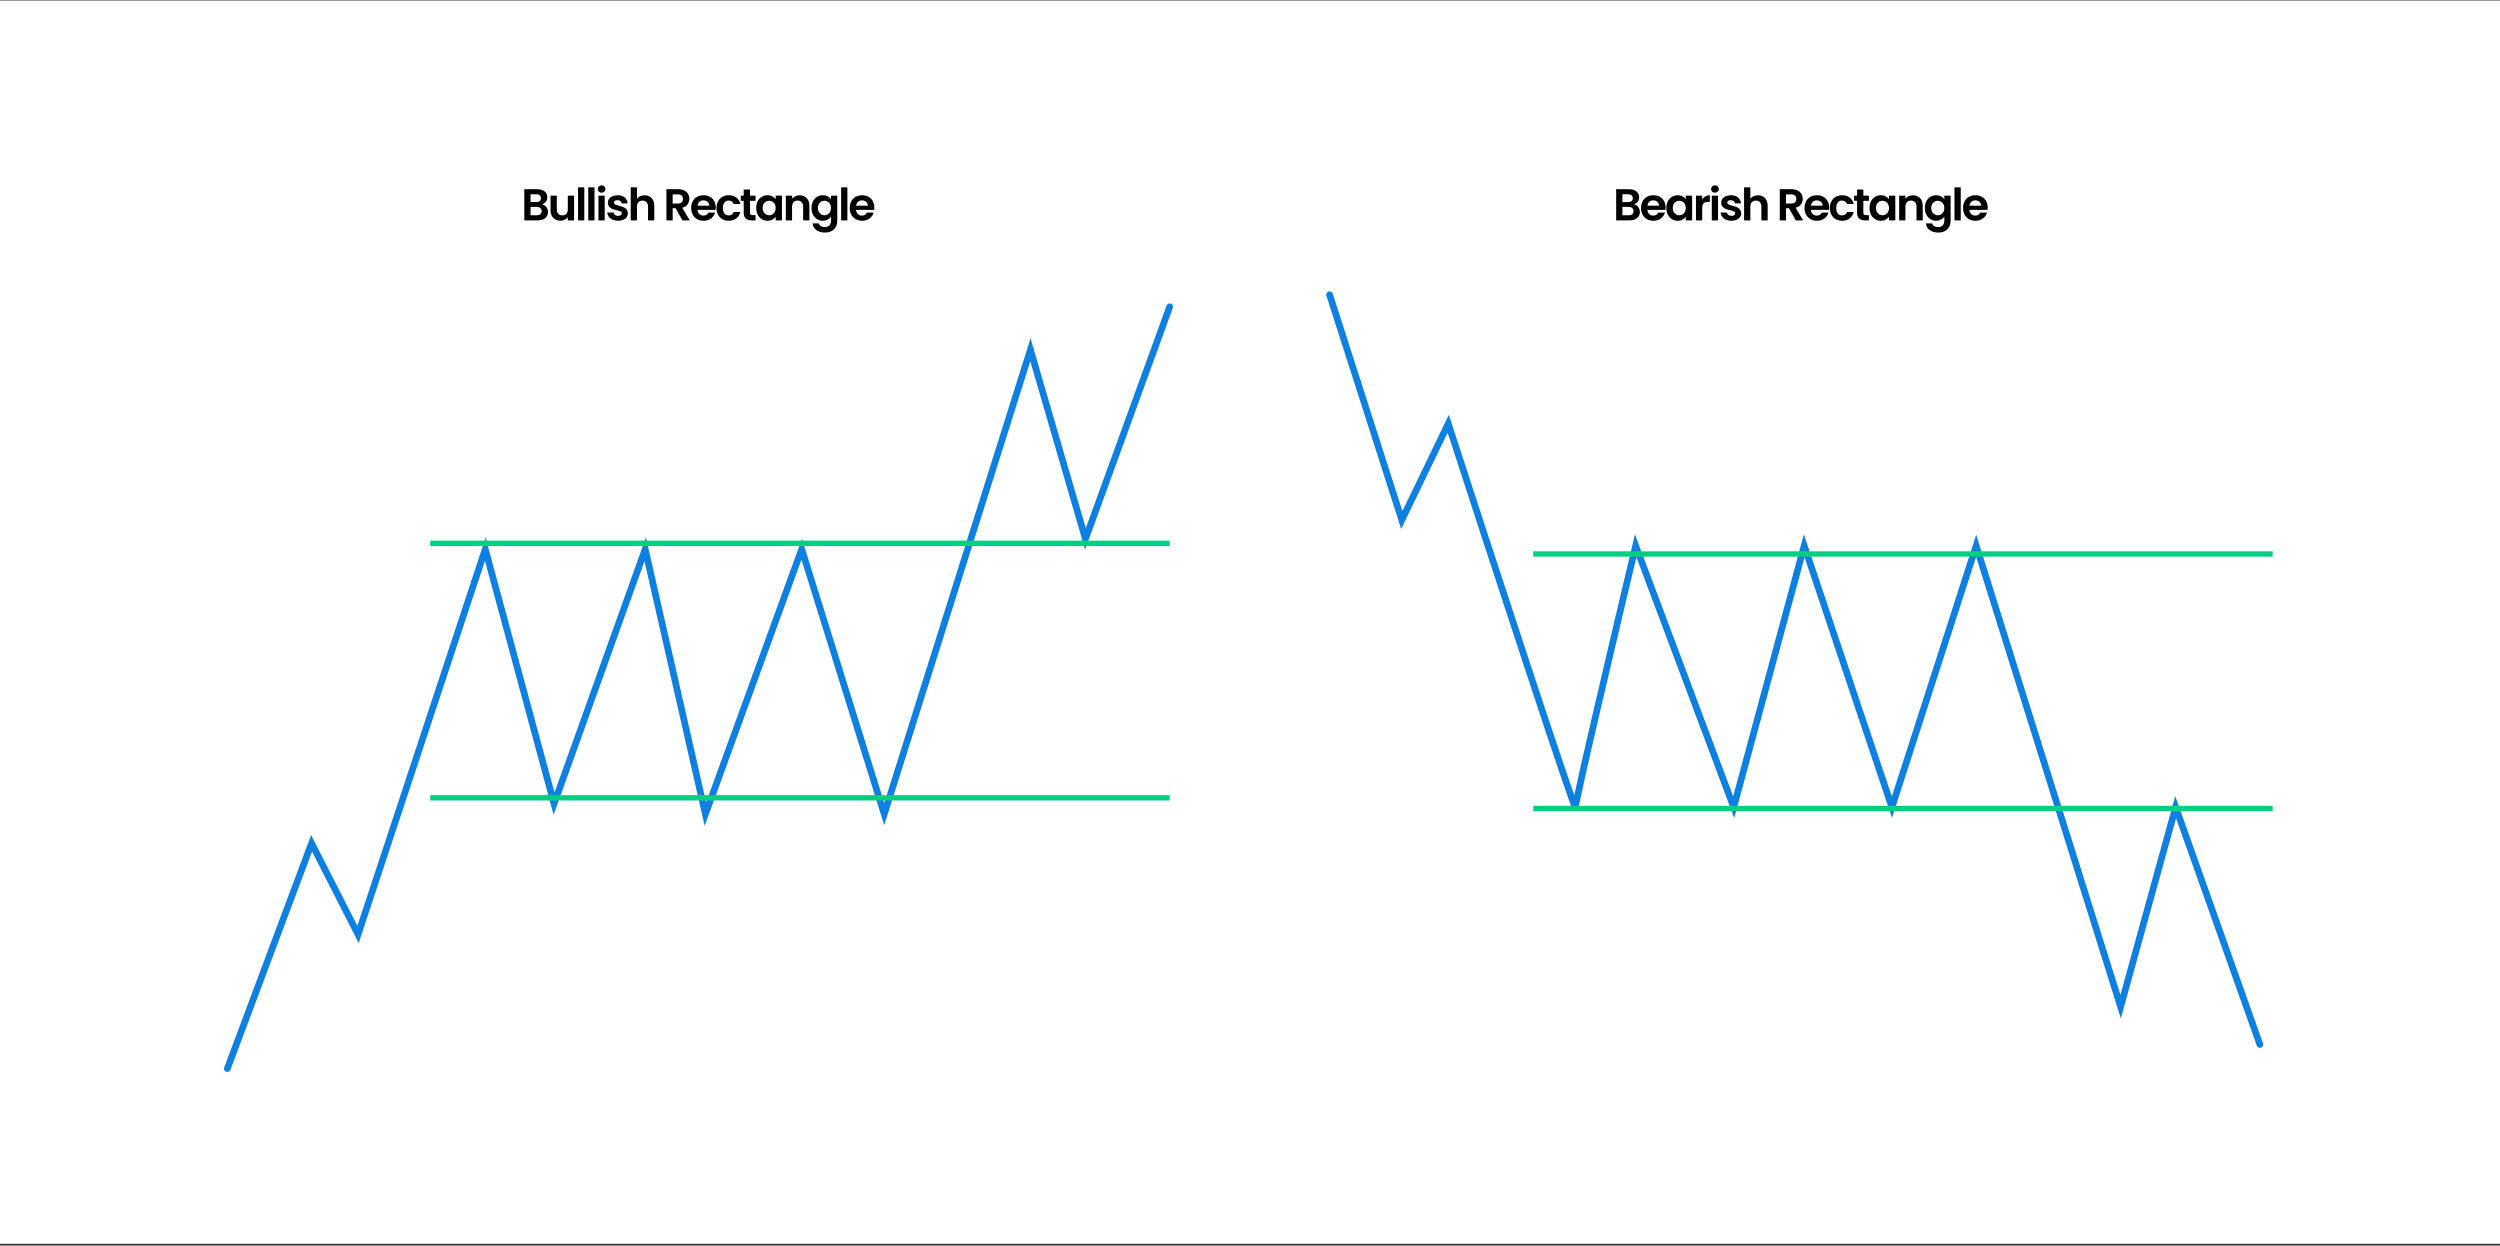<svg width="1120" height="558" viewBox="0 0 1120 558" fill="none" xmlns="http://www.w3.org/2000/svg">
<rect x="0" y="0" width="1120" height="558" fill="#333333" stroke="none"/>
<rect width="1120" height="557" transform="translate(0 0.226)" fill="white"/>
<path d="M242.812 91.566C243.599 91.712 244.246 92.106 244.752 92.746C245.259 93.386 245.512 94.119 245.512 94.946C245.512 95.692 245.326 96.352 244.952 96.926C244.592 97.486 244.066 97.926 243.372 98.246C242.679 98.566 241.859 98.726 240.912 98.726H234.892V84.766H240.652C241.599 84.766 242.412 84.919 243.092 85.226C243.786 85.532 244.306 85.959 244.652 86.506C245.012 87.052 245.192 87.672 245.192 88.366C245.192 89.179 244.972 89.859 244.532 90.406C244.106 90.952 243.532 91.339 242.812 91.566ZM237.692 90.526H240.252C240.919 90.526 241.432 90.379 241.792 90.086C242.152 89.779 242.332 89.346 242.332 88.786C242.332 88.226 242.152 87.792 241.792 87.486C241.432 87.179 240.919 87.026 240.252 87.026H237.692V90.526ZM240.512 96.446C241.192 96.446 241.719 96.286 242.092 95.966C242.479 95.646 242.672 95.192 242.672 94.606C242.672 94.006 242.472 93.539 242.072 93.206C241.672 92.859 241.132 92.686 240.452 92.686H237.692V96.446H240.512ZM257.204 87.646V98.726H254.384V97.326C254.024 97.806 253.55 98.186 252.964 98.466C252.39 98.732 251.764 98.866 251.084 98.866C250.217 98.866 249.45 98.686 248.784 98.326C248.117 97.952 247.59 97.412 247.204 96.706C246.83 95.986 246.644 95.132 246.644 94.146V87.646H249.444V93.746C249.444 94.626 249.664 95.306 250.104 95.786C250.544 96.252 251.144 96.486 251.904 96.486C252.677 96.486 253.284 96.252 253.724 95.786C254.164 95.306 254.384 94.626 254.384 93.746V87.646H257.204ZM261.766 83.926V98.726H258.966V83.926H261.766ZM266.333 83.926V98.726H263.533V83.926H266.333ZM269.519 86.326C269.026 86.326 268.613 86.172 268.279 85.866C267.959 85.546 267.799 85.152 267.799 84.686C267.799 84.219 267.959 83.832 268.279 83.526C268.613 83.206 269.026 83.046 269.519 83.046C270.013 83.046 270.419 83.206 270.739 83.526C271.073 83.832 271.239 84.219 271.239 84.686C271.239 85.152 271.073 85.546 270.739 85.866C270.419 86.172 270.013 86.326 269.519 86.326ZM270.899 87.646V98.726H268.099V87.646H270.899ZM276.906 98.906C275.999 98.906 275.186 98.746 274.466 98.426C273.746 98.092 273.172 97.646 272.746 97.086C272.332 96.526 272.106 95.906 272.066 95.226H274.886C274.939 95.652 275.146 96.006 275.506 96.286C275.879 96.566 276.339 96.706 276.886 96.706C277.419 96.706 277.832 96.599 278.126 96.386C278.432 96.172 278.586 95.899 278.586 95.566C278.586 95.206 278.399 94.939 278.026 94.766C277.666 94.579 277.086 94.379 276.286 94.166C275.459 93.966 274.779 93.759 274.246 93.546C273.726 93.332 273.272 93.006 272.886 92.566C272.512 92.126 272.326 91.532 272.326 90.786C272.326 90.172 272.499 89.612 272.846 89.106C273.206 88.599 273.712 88.199 274.366 87.906C275.032 87.612 275.812 87.466 276.706 87.466C278.026 87.466 279.079 87.799 279.866 88.466C280.652 89.119 281.086 90.006 281.166 91.126H278.486C278.446 90.686 278.259 90.339 277.926 90.086C277.606 89.819 277.172 89.686 276.626 89.686C276.119 89.686 275.726 89.779 275.446 89.966C275.179 90.152 275.046 90.412 275.046 90.746C275.046 91.119 275.232 91.406 275.606 91.606C275.979 91.792 276.559 91.986 277.346 92.186C278.146 92.386 278.806 92.592 279.326 92.806C279.846 93.019 280.292 93.352 280.666 93.806C281.052 94.246 281.252 94.832 281.266 95.566C281.266 96.206 281.086 96.779 280.726 97.286C280.379 97.792 279.872 98.192 279.206 98.486C278.552 98.766 277.786 98.906 276.906 98.906ZM288.804 87.486C289.644 87.486 290.391 87.672 291.044 88.046C291.697 88.406 292.204 88.946 292.564 89.666C292.937 90.372 293.124 91.226 293.124 92.226V98.726H290.324V92.606C290.324 91.726 290.104 91.052 289.664 90.586C289.224 90.106 288.624 89.866 287.864 89.866C287.091 89.866 286.477 90.106 286.024 90.586C285.584 91.052 285.364 91.726 285.364 92.606V98.726H282.564V83.926H285.364V89.026C285.724 88.546 286.204 88.172 286.804 87.906C287.404 87.626 288.071 87.486 288.804 87.486ZM305.752 98.726L302.672 93.286H301.352V98.726H298.552V84.766H303.792C304.872 84.766 305.792 84.959 306.552 85.346C307.312 85.719 307.879 86.232 308.252 86.886C308.639 87.526 308.832 88.246 308.832 89.046C308.832 89.966 308.566 90.799 308.032 91.546C307.499 92.279 306.706 92.786 305.652 93.066L308.992 98.726H305.752ZM301.352 91.186H303.692C304.452 91.186 305.019 91.006 305.392 90.646C305.766 90.272 305.952 89.759 305.952 89.106C305.952 88.466 305.766 87.972 305.392 87.626C305.019 87.266 304.452 87.086 303.692 87.086H301.352V91.186ZM320.665 92.946C320.665 93.346 320.638 93.706 320.585 94.026H312.485C312.552 94.826 312.832 95.452 313.325 95.906C313.818 96.359 314.425 96.586 315.145 96.586C316.185 96.586 316.925 96.139 317.365 95.246H320.385C320.065 96.312 319.452 97.192 318.545 97.886C317.638 98.566 316.525 98.906 315.205 98.906C314.138 98.906 313.178 98.672 312.325 98.206C311.485 97.726 310.825 97.052 310.345 96.186C309.878 95.319 309.645 94.319 309.645 93.186C309.645 92.039 309.878 91.032 310.345 90.166C310.812 89.299 311.465 88.632 312.305 88.166C313.145 87.699 314.112 87.466 315.205 87.466C316.258 87.466 317.198 87.692 318.025 88.146C318.865 88.599 319.512 89.246 319.965 90.086C320.432 90.912 320.665 91.866 320.665 92.946ZM317.765 92.146C317.752 91.426 317.492 90.852 316.985 90.426C316.478 89.986 315.858 89.766 315.125 89.766C314.432 89.766 313.845 89.979 313.365 90.406C312.898 90.819 312.612 91.399 312.505 92.146H317.765ZM320.989 93.186C320.989 92.039 321.222 91.039 321.689 90.186C322.155 89.319 322.802 88.652 323.629 88.186C324.455 87.706 325.402 87.466 326.469 87.466C327.842 87.466 328.975 87.812 329.869 88.506C330.775 89.186 331.382 90.146 331.689 91.386H328.669C328.509 90.906 328.235 90.532 327.849 90.266C327.475 89.986 327.009 89.846 326.449 89.846C325.649 89.846 325.015 90.139 324.549 90.726C324.082 91.299 323.849 92.119 323.849 93.186C323.849 94.239 324.082 95.059 324.549 95.646C325.015 96.219 325.649 96.506 326.449 96.506C327.582 96.506 328.322 95.999 328.669 94.986H331.689C331.382 96.186 330.775 97.139 329.869 97.846C328.962 98.552 327.829 98.906 326.469 98.906C325.402 98.906 324.455 98.672 323.629 98.206C322.802 97.726 322.155 97.059 321.689 96.206C321.222 95.339 320.989 94.332 320.989 93.186ZM336 89.946V95.306C336 95.679 336.087 95.952 336.26 96.126C336.447 96.286 336.753 96.366 337.18 96.366H338.48V98.726H336.72C334.36 98.726 333.18 97.579 333.18 95.286V89.946H331.86V87.646H333.18V84.906H336V87.646H338.48V89.946H336ZM338.774 93.146C338.774 92.026 338.994 91.032 339.434 90.166C339.887 89.299 340.494 88.632 341.254 88.166C342.027 87.699 342.887 87.466 343.834 87.466C344.66 87.466 345.38 87.632 345.994 87.966C346.62 88.299 347.12 88.719 347.494 89.226V87.646H350.314V98.726H347.494V97.106C347.134 97.626 346.634 98.059 345.994 98.406C345.367 98.739 344.64 98.906 343.814 98.906C342.88 98.906 342.027 98.666 341.254 98.186C340.494 97.706 339.887 97.032 339.434 96.166C338.994 95.286 338.774 94.279 338.774 93.146ZM347.494 93.186C347.494 92.506 347.36 91.926 347.094 91.446C346.827 90.952 346.467 90.579 346.014 90.326C345.56 90.059 345.074 89.926 344.554 89.926C344.034 89.926 343.554 90.052 343.114 90.306C342.674 90.559 342.314 90.932 342.034 91.426C341.767 91.906 341.634 92.479 341.634 93.146C341.634 93.812 341.767 94.399 342.034 94.906C342.314 95.399 342.674 95.779 343.114 96.046C343.567 96.312 344.047 96.446 344.554 96.446C345.074 96.446 345.56 96.319 346.014 96.066C346.467 95.799 346.827 95.426 347.094 94.946C347.36 94.452 347.494 93.866 347.494 93.186ZM358.188 87.486C359.508 87.486 360.575 87.906 361.388 88.746C362.202 89.572 362.608 90.732 362.608 92.226V98.726H359.808V92.606C359.808 91.726 359.588 91.052 359.148 90.586C358.708 90.106 358.108 89.866 357.348 89.866C356.575 89.866 355.962 90.106 355.508 90.586C355.068 91.052 354.848 91.726 354.848 92.606V98.726H352.048V87.646H354.848V89.026C355.222 88.546 355.695 88.172 356.268 87.906C356.855 87.626 357.495 87.486 358.188 87.486ZM368.611 87.466C369.438 87.466 370.164 87.632 370.791 87.966C371.418 88.286 371.911 88.706 372.271 89.226V87.646H375.091V98.806C375.091 99.832 374.884 100.746 374.471 101.546C374.058 102.359 373.438 102.999 372.611 103.466C371.784 103.946 370.784 104.186 369.611 104.186C368.038 104.186 366.744 103.819 365.731 103.086C364.731 102.352 364.164 101.352 364.031 100.086H366.811C366.958 100.592 367.271 100.992 367.751 101.286C368.244 101.592 368.838 101.746 369.531 101.746C370.344 101.746 371.004 101.499 371.511 101.006C372.018 100.526 372.271 99.792 372.271 98.806V97.086C371.911 97.606 371.411 98.039 370.771 98.386C370.144 98.732 369.424 98.906 368.611 98.906C367.678 98.906 366.824 98.666 366.051 98.186C365.278 97.706 364.664 97.032 364.211 96.166C363.771 95.286 363.551 94.279 363.551 93.146C363.551 92.026 363.771 91.032 364.211 90.166C364.664 89.299 365.271 88.632 366.031 88.166C366.804 87.699 367.664 87.466 368.611 87.466ZM372.271 93.186C372.271 92.506 372.138 91.926 371.871 91.446C371.604 90.952 371.244 90.579 370.791 90.326C370.338 90.059 369.851 89.926 369.331 89.926C368.811 89.926 368.331 90.052 367.891 90.306C367.451 90.559 367.091 90.932 366.811 91.426C366.544 91.906 366.411 92.479 366.411 93.146C366.411 93.812 366.544 94.399 366.811 94.906C367.091 95.399 367.451 95.779 367.891 96.046C368.344 96.312 368.824 96.446 369.331 96.446C369.851 96.446 370.338 96.319 370.791 96.066C371.244 95.799 371.604 95.426 371.871 94.946C372.138 94.452 372.271 93.866 372.271 93.186ZM379.626 83.926V98.726H376.826V83.926H379.626ZM391.692 92.946C391.692 93.346 391.666 93.706 391.612 94.026H383.512C383.579 94.826 383.859 95.452 384.352 95.906C384.846 96.359 385.452 96.586 386.172 96.586C387.212 96.586 387.952 96.139 388.392 95.246H391.412C391.092 96.312 390.479 97.192 389.572 97.886C388.666 98.566 387.552 98.906 386.232 98.906C385.166 98.906 384.206 98.672 383.352 98.206C382.512 97.726 381.852 97.052 381.372 96.186C380.906 95.319 380.672 94.319 380.672 93.186C380.672 92.039 380.906 91.032 381.372 90.166C381.839 89.299 382.492 88.632 383.332 88.166C384.172 87.699 385.139 87.466 386.232 87.466C387.286 87.466 388.226 87.692 389.052 88.146C389.892 88.599 390.539 89.246 390.992 90.086C391.459 90.912 391.692 91.866 391.692 92.946ZM388.792 92.146C388.779 91.426 388.519 90.852 388.012 90.426C387.506 89.986 386.886 89.766 386.152 89.766C385.459 89.766 384.872 89.979 384.392 90.406C383.926 90.819 383.639 91.399 383.532 92.146H388.792Z" fill="black"/>
<path d="M101.844 478.726L139.593 377.803L160.394 418.634L217.404 246.064L248.22 360.084L289.052 246.064L316.016 364.706L359.158 246.064L396.138 364.706L461.622 156.698L486.275 241.442L524.024 137.438" stroke="#0E80E1" stroke-width="3" stroke-linecap="round"/>
<rect x="192.751" y="242.212" width="331.273" height="2.388" fill="#00CF80"/>
<rect x="192.751" y="356.232" width="331.273" height="2.388" fill="#00CF80"/>
<path d="M731.967 91.566C732.754 91.712 733.401 92.106 733.907 92.746C734.414 93.386 734.667 94.119 734.667 94.946C734.667 95.692 734.481 96.352 734.107 96.926C733.747 97.486 733.221 97.926 732.527 98.246C731.834 98.566 731.014 98.726 730.067 98.726H724.047V84.766H729.807C730.754 84.766 731.567 84.919 732.247 85.226C732.941 85.532 733.461 85.959 733.807 86.506C734.167 87.052 734.347 87.672 734.347 88.366C734.347 89.179 734.127 89.859 733.687 90.406C733.261 90.952 732.687 91.339 731.967 91.566ZM726.847 90.526H729.407C730.074 90.526 730.587 90.379 730.947 90.086C731.307 89.779 731.487 89.346 731.487 88.786C731.487 88.226 731.307 87.792 730.947 87.486C730.587 87.179 730.074 87.026 729.407 87.026H726.847V90.526ZM729.667 96.446C730.347 96.446 730.874 96.286 731.247 95.966C731.634 95.646 731.827 95.192 731.827 94.606C731.827 94.006 731.627 93.539 731.227 93.206C730.827 92.859 730.287 92.686 729.607 92.686H726.847V96.446H729.667ZM746.199 92.946C746.199 93.346 746.172 93.706 746.119 94.026H738.019C738.086 94.826 738.366 95.452 738.859 95.906C739.352 96.359 739.959 96.586 740.679 96.586C741.719 96.586 742.459 96.139 742.899 95.246H745.919C745.599 96.312 744.986 97.192 744.079 97.886C743.172 98.566 742.059 98.906 740.739 98.906C739.672 98.906 738.712 98.672 737.859 98.206C737.019 97.726 736.359 97.052 735.879 96.186C735.412 95.319 735.179 94.319 735.179 93.186C735.179 92.039 735.412 91.032 735.879 90.166C736.346 89.299 736.999 88.632 737.839 88.166C738.679 87.699 739.646 87.466 740.739 87.466C741.792 87.466 742.732 87.692 743.559 88.146C744.399 88.599 745.046 89.246 745.499 90.086C745.966 90.912 746.199 91.866 746.199 92.946ZM743.299 92.146C743.286 91.426 743.026 90.852 742.519 90.426C742.012 89.986 741.392 89.766 740.659 89.766C739.966 89.766 739.379 89.979 738.899 90.406C738.432 90.819 738.146 91.399 738.039 92.146H743.299ZM746.523 93.146C746.523 92.026 746.743 91.032 747.183 90.166C747.636 89.299 748.243 88.632 749.003 88.166C749.776 87.699 750.636 87.466 751.583 87.466C752.409 87.466 753.129 87.632 753.743 87.966C754.369 88.299 754.869 88.719 755.243 89.226V87.646H758.063V98.726H755.243V97.106C754.883 97.626 754.383 98.059 753.743 98.406C753.116 98.739 752.389 98.906 751.563 98.906C750.629 98.906 749.776 98.666 749.003 98.186C748.243 97.706 747.636 97.032 747.183 96.166C746.743 95.286 746.523 94.279 746.523 93.146ZM755.243 93.186C755.243 92.506 755.109 91.926 754.843 91.446C754.576 90.952 754.216 90.579 753.763 90.326C753.309 90.059 752.823 89.926 752.303 89.926C751.783 89.926 751.303 90.052 750.863 90.306C750.423 90.559 750.063 90.932 749.783 91.426C749.516 91.906 749.383 92.479 749.383 93.146C749.383 93.812 749.516 94.399 749.783 94.906C750.063 95.399 750.423 95.779 750.863 96.046C751.316 96.312 751.796 96.446 752.303 96.446C752.823 96.446 753.309 96.319 753.763 96.066C754.216 95.799 754.576 95.426 754.843 94.946C755.109 94.452 755.243 93.866 755.243 93.186ZM762.597 89.366C762.957 88.779 763.424 88.319 763.997 87.986C764.584 87.652 765.251 87.486 765.997 87.486V90.426H765.257C764.377 90.426 763.711 90.632 763.257 91.046C762.817 91.459 762.597 92.179 762.597 93.206V98.726H759.797V87.646H762.597V89.366ZM768.303 86.326C767.81 86.326 767.397 86.172 767.063 85.866C766.743 85.546 766.583 85.152 766.583 84.686C766.583 84.219 766.743 83.832 767.063 83.526C767.397 83.206 767.81 83.046 768.303 83.046C768.797 83.046 769.203 83.206 769.523 83.526C769.857 83.832 770.023 84.219 770.023 84.686C770.023 85.152 769.857 85.546 769.523 85.866C769.203 86.172 768.797 86.326 768.303 86.326ZM769.683 87.646V98.726H766.883V87.646H769.683ZM775.69 98.906C774.783 98.906 773.97 98.746 773.25 98.426C772.53 98.092 771.956 97.646 771.53 97.086C771.116 96.526 770.89 95.906 770.85 95.226H773.67C773.723 95.652 773.93 96.006 774.29 96.286C774.663 96.566 775.123 96.706 775.67 96.706C776.203 96.706 776.616 96.599 776.91 96.386C777.216 96.172 777.37 95.899 777.37 95.566C777.37 95.206 777.183 94.939 776.81 94.766C776.45 94.579 775.87 94.379 775.07 94.166C774.243 93.966 773.563 93.759 773.03 93.546C772.51 93.332 772.056 93.006 771.67 92.566C771.296 92.126 771.11 91.532 771.11 90.786C771.11 90.172 771.283 89.612 771.63 89.106C771.99 88.599 772.496 88.199 773.15 87.906C773.816 87.612 774.596 87.466 775.49 87.466C776.81 87.466 777.863 87.799 778.65 88.466C779.436 89.119 779.87 90.006 779.95 91.126H777.27C777.23 90.686 777.043 90.339 776.71 90.086C776.39 89.819 775.956 89.686 775.41 89.686C774.903 89.686 774.51 89.779 774.23 89.966C773.963 90.152 773.83 90.412 773.83 90.746C773.83 91.119 774.016 91.406 774.39 91.606C774.763 91.792 775.343 91.986 776.13 92.186C776.93 92.386 777.59 92.592 778.11 92.806C778.63 93.019 779.076 93.352 779.45 93.806C779.836 94.246 780.036 94.832 780.05 95.566C780.05 96.206 779.87 96.779 779.51 97.286C779.163 97.792 778.656 98.192 777.99 98.486C777.336 98.766 776.57 98.906 775.69 98.906ZM787.588 87.486C788.428 87.486 789.175 87.672 789.828 88.046C790.482 88.406 790.988 88.946 791.348 89.666C791.722 90.372 791.908 91.226 791.908 92.226V98.726H789.108V92.606C789.108 91.726 788.888 91.052 788.448 90.586C788.008 90.106 787.408 89.866 786.648 89.866C785.875 89.866 785.262 90.106 784.808 90.586C784.368 91.052 784.148 91.726 784.148 92.606V98.726H781.348V83.926H784.148V89.026C784.508 88.546 784.988 88.172 785.588 87.906C786.188 87.626 786.855 87.486 787.588 87.486ZM804.537 98.726L801.457 93.286H800.137V98.726H797.337V84.766H802.577C803.657 84.766 804.577 84.959 805.337 85.346C806.097 85.719 806.663 86.232 807.037 86.886C807.423 87.526 807.617 88.246 807.617 89.046C807.617 89.966 807.35 90.799 806.817 91.546C806.283 92.279 805.49 92.786 804.437 93.066L807.777 98.726H804.537ZM800.137 91.186H802.477C803.237 91.186 803.803 91.006 804.177 90.646C804.55 90.272 804.737 89.759 804.737 89.106C804.737 88.466 804.55 87.972 804.177 87.626C803.803 87.266 803.237 87.086 802.477 87.086H800.137V91.186ZM819.449 92.946C819.449 93.346 819.422 93.706 819.369 94.026H811.269C811.336 94.826 811.616 95.452 812.109 95.906C812.602 96.359 813.209 96.586 813.929 96.586C814.969 96.586 815.709 96.139 816.149 95.246H819.169C818.849 96.312 818.236 97.192 817.329 97.886C816.422 98.566 815.309 98.906 813.989 98.906C812.922 98.906 811.962 98.672 811.109 98.206C810.269 97.726 809.609 97.052 809.129 96.186C808.662 95.319 808.429 94.319 808.429 93.186C808.429 92.039 808.662 91.032 809.129 90.166C809.596 89.299 810.249 88.632 811.089 88.166C811.929 87.699 812.896 87.466 813.989 87.466C815.042 87.466 815.982 87.692 816.809 88.146C817.649 88.599 818.296 89.246 818.749 90.086C819.216 90.912 819.449 91.866 819.449 92.946ZM816.549 92.146C816.536 91.426 816.276 90.852 815.769 90.426C815.262 89.986 814.642 89.766 813.909 89.766C813.216 89.766 812.629 89.979 812.149 90.406C811.682 90.819 811.396 91.399 811.289 92.146H816.549ZM819.773 93.186C819.773 92.039 820.006 91.039 820.473 90.186C820.939 89.319 821.586 88.652 822.413 88.186C823.239 87.706 824.186 87.466 825.253 87.466C826.626 87.466 827.759 87.812 828.653 88.506C829.559 89.186 830.166 90.146 830.473 91.386H827.453C827.293 90.906 827.019 90.532 826.633 90.266C826.259 89.986 825.793 89.846 825.233 89.846C824.433 89.846 823.799 90.139 823.333 90.726C822.866 91.299 822.633 92.119 822.633 93.186C822.633 94.239 822.866 95.059 823.333 95.646C823.799 96.219 824.433 96.506 825.233 96.506C826.366 96.506 827.106 95.999 827.453 94.986H830.473C830.166 96.186 829.559 97.139 828.653 97.846C827.746 98.552 826.613 98.906 825.253 98.906C824.186 98.906 823.239 98.672 822.413 98.206C821.586 97.726 820.939 97.059 820.473 96.206C820.006 95.339 819.773 94.332 819.773 93.186ZM834.784 89.946V95.306C834.784 95.679 834.871 95.952 835.044 96.126C835.231 96.286 835.537 96.366 835.964 96.366H837.264V98.726H835.504C833.144 98.726 831.964 97.579 831.964 95.286V89.946H830.644V87.646H831.964V84.906H834.784V87.646H837.264V89.946H834.784ZM837.558 93.146C837.558 92.026 837.778 91.032 838.218 90.166C838.671 89.299 839.278 88.632 840.038 88.166C840.811 87.699 841.671 87.466 842.618 87.466C843.445 87.466 844.165 87.632 844.778 87.966C845.405 88.299 845.905 88.719 846.278 89.226V87.646H849.098V98.726H846.278V97.106C845.918 97.626 845.418 98.059 844.778 98.406C844.151 98.739 843.425 98.906 842.598 98.906C841.665 98.906 840.811 98.666 840.038 98.186C839.278 97.706 838.671 97.032 838.218 96.166C837.778 95.286 837.558 94.279 837.558 93.146ZM846.278 93.186C846.278 92.506 846.145 91.926 845.878 91.446C845.611 90.952 845.251 90.579 844.798 90.326C844.345 90.059 843.858 89.926 843.338 89.926C842.818 89.926 842.338 90.052 841.898 90.306C841.458 90.559 841.098 90.932 840.818 91.426C840.551 91.906 840.418 92.479 840.418 93.146C840.418 93.812 840.551 94.399 840.818 94.906C841.098 95.399 841.458 95.779 841.898 96.046C842.351 96.312 842.831 96.446 843.338 96.446C843.858 96.446 844.345 96.319 844.798 96.066C845.251 95.799 845.611 95.426 845.878 94.946C846.145 94.452 846.278 93.866 846.278 93.186ZM856.973 87.486C858.293 87.486 859.359 87.906 860.173 88.746C860.986 89.572 861.393 90.732 861.393 92.226V98.726H858.593V92.606C858.593 91.726 858.373 91.052 857.933 90.586C857.493 90.106 856.893 89.866 856.133 89.866C855.359 89.866 854.746 90.106 854.293 90.586C853.853 91.052 853.633 91.726 853.633 92.606V98.726H850.833V87.646H853.633V89.026C854.006 88.546 854.479 88.172 855.053 87.906C855.639 87.626 856.279 87.486 856.973 87.486ZM867.395 87.466C868.222 87.466 868.949 87.632 869.575 87.966C870.202 88.286 870.695 88.706 871.055 89.226V87.646H873.875V98.806C873.875 99.832 873.669 100.746 873.255 101.546C872.842 102.359 872.222 102.999 871.395 103.466C870.569 103.946 869.569 104.186 868.395 104.186C866.822 104.186 865.529 103.819 864.515 103.086C863.515 102.352 862.949 101.352 862.815 100.086H865.595C865.742 100.592 866.055 100.992 866.535 101.286C867.029 101.592 867.622 101.746 868.315 101.746C869.129 101.746 869.789 101.499 870.295 101.006C870.802 100.526 871.055 99.792 871.055 98.806V97.086C870.695 97.606 870.195 98.039 869.555 98.386C868.929 98.732 868.209 98.906 867.395 98.906C866.462 98.906 865.609 98.666 864.835 98.186C864.062 97.706 863.449 97.032 862.995 96.166C862.555 95.286 862.335 94.279 862.335 93.146C862.335 92.026 862.555 91.032 862.995 90.166C863.449 89.299 864.055 88.632 864.815 88.166C865.589 87.699 866.449 87.466 867.395 87.466ZM871.055 93.186C871.055 92.506 870.922 91.926 870.655 91.446C870.389 90.952 870.029 90.579 869.575 90.326C869.122 90.059 868.635 89.926 868.115 89.926C867.595 89.926 867.115 90.052 866.675 90.306C866.235 90.559 865.875 90.932 865.595 91.426C865.329 91.906 865.195 92.479 865.195 93.146C865.195 93.812 865.329 94.399 865.595 94.906C865.875 95.399 866.235 95.779 866.675 96.046C867.129 96.312 867.609 96.446 868.115 96.446C868.635 96.446 869.122 96.319 869.575 96.066C870.029 95.799 870.389 95.426 870.655 94.946C870.922 94.452 871.055 93.866 871.055 93.186ZM878.41 83.926V98.726H875.61V83.926H878.41ZM890.476 92.946C890.476 93.346 890.45 93.706 890.396 94.026H882.296C882.363 94.826 882.643 95.452 883.136 95.906C883.63 96.359 884.236 96.586 884.956 96.586C885.996 96.586 886.736 96.139 887.176 95.246H890.196C889.876 96.312 889.263 97.192 888.356 97.886C887.45 98.566 886.336 98.906 885.016 98.906C883.95 98.906 882.99 98.672 882.136 98.206C881.296 97.726 880.636 97.052 880.156 96.186C879.69 95.319 879.456 94.319 879.456 93.186C879.456 92.039 879.69 91.032 880.156 90.166C880.623 89.299 881.276 88.632 882.116 88.166C882.956 87.699 883.923 87.466 885.016 87.466C886.07 87.466 887.01 87.692 887.836 88.146C888.676 88.599 889.323 89.246 889.776 90.086C890.243 90.912 890.476 91.866 890.476 92.946ZM887.576 92.146C887.563 91.426 887.303 90.852 886.796 90.426C886.29 89.986 885.67 89.766 884.936 89.766C884.243 89.766 883.656 89.979 883.176 90.406C882.71 90.819 882.423 91.399 882.316 92.146H887.576Z" fill="black"/>
<path d="M595.651 132.045L628.008 232.968L648.808 189.825C667.812 248.376 705.818 364.706 705.818 361.625C705.818 358.543 723.794 282.273 732.782 244.524L776.695 361.625L808.282 244.524L847.572 361.625L885.322 244.524L950.036 450.992L974.689 361.625L1012.44 467.94" stroke="#0E80E1" stroke-width="3" stroke-linecap="round"/>
<rect x="686.884" y="246.988" width="331.273" height="2.388" fill="#00CF80"/>
<rect x="686.884" y="361.007" width="331.273" height="2.388" fill="#00CF80"/>
</svg>

